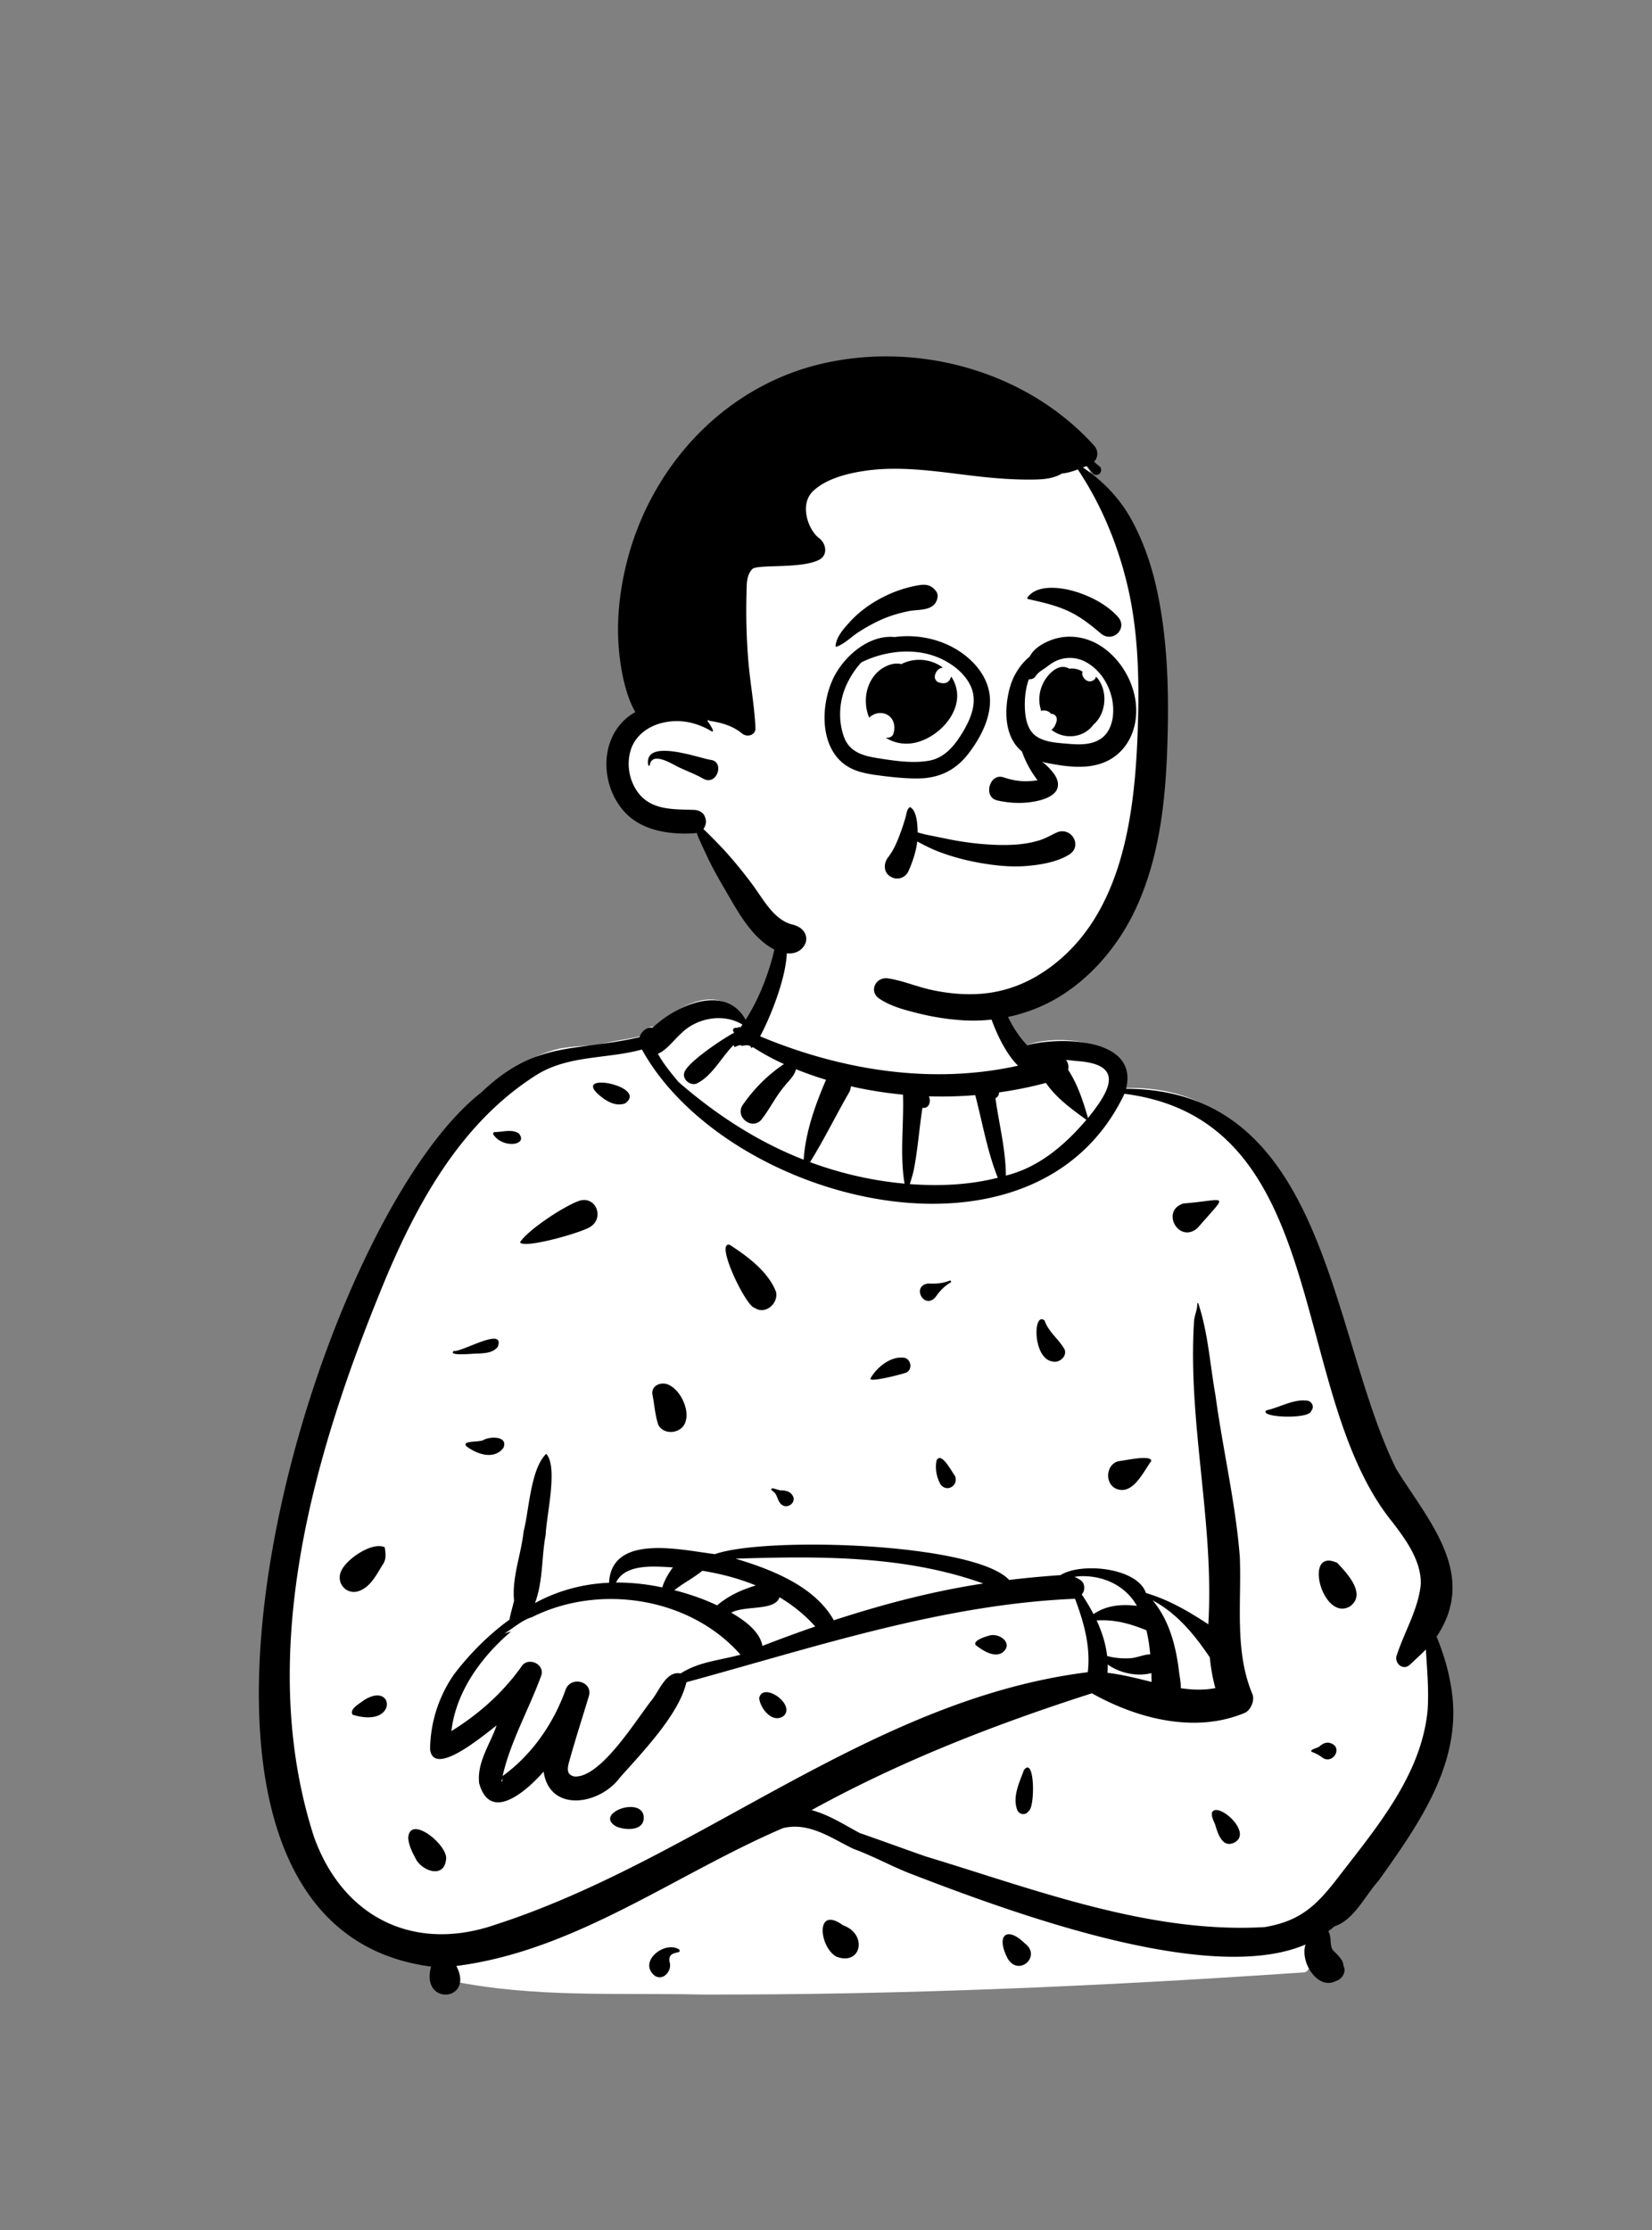 <svg xmlns="http://www.w3.org/2000/svg" width="512" height="691" fill="none" viewBox="0 0 512 691">
  <rect x="0" y="0" width="512" height="691" fill="#808080" stroke="none"/>
  <path fill="#fff" fill-rule="evenodd" d="M217.608 618.03c-27.126-.584-51.818 1.055-77.939-4.243l-.033-.88c-5.603-.162-3.748-5.398-2.622-9.06-105.417-4.691-36.658-261.659 36.394-278.937 3.579-.61 7.467-.932 11.408-.971 5.086-1.553 10.098-1.829 15.415-3.245.51-1.862.593-2.938 2.848-2.387 8.096-7.731 22.661-14.853 27.576.234 6.468-8.991 10.178-19.504 12.88-30.15l.437.072c1.149-2.831 3.029-6.413 5.316-7.004 3.565-1.18 10.288-.908 14.164-1.387 8.404-.583 18.166-2.011 26.221-.083 20.13 4.928 11.406 28.694 27.727 44.165 7.49-3.101 19.229-2.251 26.405 1.442 4.621 3.701 2.304 7.873 1.494 11.786 51.541-4.647 65.254 55.139 75.891 94.551 4.267 13.112 8.502 22.001 15.77 32.124 9.442 11.833 14.743 27.33 5.07 39.814 13.81 27.558-1.182 53.46-17.044 74.264-3.106 3.332-8.145 12.601-12.697 13.235-1.236 1.129-3.209 2.519-4.601 3.528l1.679 2.201c.2 2.033.213 4.218 1.603 6.031 1.338 1.303 2.767 2.639 2.807 4.585-2.131 2.473-4.883-.29-6.905-1.518-.776 1.523-.664 5.143-3.148 5.002-61.59 4.224-124.666 6.994-186.116 6.831" clip-rule="evenodd"/>
  <path fill="#000" fill-rule="evenodd" d="M242.332 288.48c4.897 6.377-3.083 25.877-6.755 32.641 25.108 10.485 53.127 15.056 79.946 9.102-6.965-6.664-14.662-27.959-8.928-35.444l.263 1.347c1.944 9.901 4.322 20.171 11.463 27.744 10.111-2.684 34.693-2.443 30.668 13.506 62.417.146 62.935 75.681 83.745 117.826 9.985 16.097 25.444 32.609 12.5 51.951 2.544 6.1 4.317 12.569 4.976 19.138 2.033 21.438-11.084 39.787-22.91 56.423-4.166 4.571-7.651 12.233-13.708 14.188a29.938 29.938 0 0 1-1.933 1.523c1.202 1.751.227 4.537 1.636 6.072l.549.533c.924.906 2.194 2.25 2.447 3.452l.119 1.04c.052.407.063.385.034-.067l-.017-.143c-.019-.195.009-.18.084.047l.032.102c.634 1.819-.702 3.9-2.528 4.384-5.433 2.912-11.21-5.611-9.392-11.314-30.13 12.997-92.714-10.509-122.989-22.161-5.786-2.324-11.27-5.34-17.121-7.474l-.436-.212c-6.753-3.325-13.485-8.148-21.405-6.219-33.32 14.271-64.303 38.033-101.24 42.719 5.778 11.036-11.227 12.514-7.82.187-100.517-13.042-37.88-229.093 15.514-270.826 16.999-16.192 28.435-12.479 49.089-17.153.475-1.74 2.216-3.199 4.06-2.952 7.34-6.981 22.54-13.783 28.812-2.443 3.836-5.995 6.504-12.654 8.369-19.504.743-2.721 1.007-5.829 2.876-8.013Zm-39.35 323.769c-5.359-4.246 2.784-10.94 7.423-8.241 1.433 1.753-3.518.004-2.899 3.889.902 2.581-1.791 6.016-4.524 4.352Zm109.388-5.271c-3.813-7.179-.466-10.378 5.262-4.788 5.23 3.946-1.785 10.356-5.262 4.788Zm-53.114-.67c-5.378-2.89-6.715-16.071 2.014-9.735 7.766 2.762 5.633 12.643-2.014 9.735Zm-60.307-281.106c-10.752 2.973-22.749 1.692-32.611 7.849-24.125 15.187-37.999 41.369-48.435 67.08l-.315.779C96.41 453.055 79.46 513.679 97.28 569.086c9.001 25.206 31.156 36.014 56.373 27.259 63.287-20.503 116.175-69.792 183.479-78.188.949-7.792-1.205-15.472-3.954-22.756-41.289 1.72-80.875 15.088-120.441 25.85-2.304 10.094-13.817 21.85-20.715 29.681-6.232 8.343-21.648 10.855-23.544-1.972l-.303.344c-5.084 5.702-16.239 15.584-19.663 3.275-.771-6.455 3.365-12.04 5.4-17.912l-.216.158c-3.759 2.811-19.319 16.074-20.401 7.242.069-8.322 2.703-16.512 7.482-23.329 4.802-6.295 10.701-12.22 17.126-16.873.339-1.974.956-3.883 1.418-5.835-.705-7.343 2.189-14.235 2.948-21.424 1.751-6.745 2.133-19.374 7.016-24.119 3.749 3.993.035 19.222-.157 25.047-1.339 7.081-.76 14.317-3.325 21.202 7.237-3.958 15.08-5.966 22.961-6.305.802-15.46 22.687-10.061 32.823-8.861 15.471-5.502 80.428-3.575 91.168 7.991a334.102 334.102 0 0 1 15.928-1.487c6.33-4.026 23.789-2.378 26.481 5.54 7.038 2.083 13.152 5.637 19.324 9.697 1.911-31.503-6.446-62.535-4.411-94.084.183-1.833 1.031-3.423.996-5.286-.004-.222.318-.213.338 0 3.04 9.211 3.618 19.043 5.326 28.595 2.251 16.66 6.206 33.128 7.517 49.894.571 14.089-1.717 29.158 3.902 42.514.801 1.902-.52 4.998-2.364 5.811-15.399 6.469-33.315 1.82-47.378-6.066-29.964 9.594-59.278 20.989-86.883 36.201 5.312 1.399 10.09 4.509 14.9 7.092 6.846 2.371 13.646 4.873 20.486 7.263 33.85 10.236 69.275 23.976 105.039 21.892 10.995-1.876 15.94-6.587 22.467-15.002l1.077-1.398c11.661-15.085 24.989-31.059 26.943-50.628.446-6.352-.157-12.67-.525-18.999-1.571 1.608-3.257 3.111-4.889 4.666-2.264 2.157-5.159-.563-4.048-3.124 2.403-7.275 6.637-14.139 7.369-21.839.124-7.243-4.623-13.686-8.817-19.191-32.633-40.165-18.398-124.503-83.032-132.692-27.579 58.002-121.618 33.89-148.739-12.301l-.813-1.427Zm-72.434 244.481c.273-7.906 12.855 2.388 11.693 6.703-.704 5.963-7.936 3.178-9.573-.849-1.017-1.842-1.873-3.755-2.12-5.854Zm249.148-8.135c1.814-3.309 12.618 6.206 7.018 9.331-3.792 2-5.244-2.685-6.067-5.498-.45-1.176-1.302-2.535-.951-3.833Zm-184.798 4.34c-6.805-4.037 8.091-9.476 8.651-2.889.218 4.47-5.816 4.232-8.651 2.889Zm126.471-17.394c3.418-4.558 3.499 11.588 1.472 12.684-.936 1.477-3.033 1.128-3.591-.47-1.437-4.115.726-8.345 2.119-12.214Zm-161.729 2.842-.074.274c-.38 1.481.513-.473.169-.185-.031-.032-.063-.06-.095-.089Zm73.887-38.614c-15.57-17.732-43.656-22.132-64.645-11.612-3.092.906-5.804 3.444-8.588 5.103a22.925 22.925 0 0 1 2.122-.648c-9.22 7.848-17.068 18.597-18.485 30.836 8.405-5.2 15.789-11.714 21.614-19.855 1.915-3.342 7.415-1.046 6.244 2.632-3.779 10.389-9.561 20.415-11.983 31.151 9.059-6.558 15.744-16.208 19.502-26.688 1.58-4.495 8.614-2.666 7.211 1.988-1.856 6.16-3.836 12.3-5.597 18.49l-.475 1.689c-.59 2.131-.937 4.082 1.594 4.667 8.156.526 19.088-17.497 23.948-23.637 2.385-2.905 4.494-9.207 8.996-8.289 5.605-3.665 12.364-4.094 18.542-5.827Zm179.529 28.358c.93-.808 2.071-1.367 3.306-.955l.119.043c3.733 1.306.84 6.414-2.361 4.617-1.088-.816-2.269-1.501-3.566-1.948-.778-.8 2.037-1.162 2.502-1.757ZM235.3 526.168c1.099-5.151 11.275 1.853 7.653 5.481-3.436 2.628-7.359-2.186-7.653-5.481Zm-122.581.718c9.553-6.219 10.704 8.842-3.421 4.442-1.162-1.758 2.253-3.481 3.421-4.442Zm244.52-30.997c5.22 6.246 7.28 14.409 8.205 22.336.211 1.558.58 3.28.504 4.888 3.564.524 7.233.66 10.721-.041-.86-3.096-1.393-6.285-1.716-9.5-4.708-7.021-10.121-13.614-17.714-17.683Zm-13.927 19.868c.016.859-.012 1.722-.082 2.589 4.616.543 9.164 1.701 13.681 2.828l-.029-1.372c-.01-.461-.021-.923-.036-1.378-4.466 1.204-9.952-.043-13.534-2.667Zm11.992-10.598c-5.156-2.087-9.882-3.393-15.428-3.044 1.64 3.526 2.825 7.222 3.258 11.017 2.258.641 4.817.821 6.998.709 2.212-.114 4.253-1.177 6.358-1.225-.24-2.503-.595-5.01-1.186-7.457Zm-49.05 1.762c3.262-1.305 8.065 2.291 4.487 5.108-2.605 1.77-6.169-.603-8.283-2.22-1.166-1.339 2.776-2.645 3.796-2.888Zm-64.66-11.989c-1.413 4.346-10.711 2.437-14.97 4.778l.376.217c4.093 2.386 8.537 5.774 9.299 10.082a432.405 432.405 0 0 1 16.375-6.012c-3.255-3.637-6.996-6.633-11.08-9.065Zm63.149-4.261c-24.457-8.77-51.112-8.513-76.768-7.696l.675.203c11.06 3.356 24.011 8.57 29.776 18.888 15.112-4.93 30.576-9.011 46.317-11.395Zm47.616 6.924c-3.763-6.665-11.089-9.645-18.257-9.144l-1.13.185c.78.274 1.514.66 2.174 1.21 1.177.981 1.157 3.137.116 4.214a62.534 62.534 0 0 1 3.655 6.105c3.951-2.757 8.691-3.154 13.442-2.57Zm66.074.146c-8.561 5.025-14.758-18.503-3.968-13.449l.769.824c3.125 3.374 7.958 9.077 3.199 12.625Zm-200.751-11.017c-2.735 2.219-5.918 3.829-8.688 6.026 4.553 1.153 9.028 2.683 13.261 4.696 3.45-2.958 7.599-4.842 11.991-6.169-5.268-2.183-10.915-3.639-16.564-4.553Zm-112.107.496.04-.107c1.325-3.723 9.325-9.244 13.299-7.798.186-.009.369.172.359.359l.065.461c.223 1.637.339 3.239-.741 4.699-1.934 3.117-3.781 7.001-7.501 8.216-3.665 1.163-6.805-2.314-5.521-5.83Zm102.99-1.553-1.222-.064c-5.611-.313-13.691-.824-16.431 4.774 4.732-.033 9.546.486 14.319 1.502.715-2.152 1.887-4.314 3.334-6.212Zm30.649-23.78c-.854-1.63 2.314.156 3.05-.094 1.367.084 2.601.365 3.375 1.594 1.239 1.972-1.169 4.086-3.065 3.065-1.83-1.011-1.39-3.649-3.36-4.565Zm107.506-9.122.116-.012c1.891-.21 9.994-2.055 9.973-.051l-.155.218c-2.548 3.632-5.87 10.781-11.055 8.232-3.331-1.897-2.662-7.566 1.121-8.387Zm-56.434-.296c1.495-2.757 4.7 3.645 5.654 4.784 1.356 3.038-2.558 5.407-4.488 2.623-1.198-2.171-1.732-4.969-1.166-7.407Zm-140.353-6.326c2.149-1.089 7.583-1.187 6.096 2.487-2.899 3.845-8.217 1.984-11.464-.478-1.66-1.911 4.336-1.134 5.368-2.009Zm52.242-14.263c-.195-2.754 2.876-3.738 4.946-2.839 3.694 1.605 6.556 7.51 5.387 11.329-.941 3.788-6.674 4.626-8.495 1.11-1.048-3.246-1.189-6.346-1.838-9.6Zm190.274 5.139c4.243-.898 8.692-3.742 13.05-2.941 1.359.511 1.852 2.056.838 3.178-.572 2.587-16.275 2.011-13.888-.237Zm-122.667-9.877c1.806-3.277 5.955-6.753 9.937-6.469 2.443-.081 3.397 3.432 1.245 4.598l-.071.03c-1.351.539-11.596 3.168-11.111 1.841Zm56.39-5.282c-6.111-.876-6.075-15.574-2.436-12.704 1.24 3.605 4.39 5.752 6.191 8.949.91 2.192-1.72 4.376-3.755 3.755Zm-185.529-3.253c2.597.398 16.08-7.803 13.609-1.239-1.607 1.84-3.643 1.884-5.924 2.054l-.063-.006c-1.17-.076-9.674.934-7.622-.809Zm93.254-13.348c-2.698-.313-12.511-20.818-7.711-19.526l.732.479c5.318 3.511 11.182 7.999 13.555 13.991.934 3.573-3.237 7.342-6.576 5.056Zm60.361-8.435c.389-.177.732.376.341.584-1.666.885-3.476 2.758-4.524 4.339-3.586 4.486-7.829-3.442-2.317-4.038 2.011.145 4.655-.049 6.5-.885Zm-114.459-24.821c4.977-1.282 7.383 5.281 3.37 7.994-2.007 1.721-20.862 7.109-21.991 4.946 2.365-3.846 14.183-11.591 18.621-12.94Zm186.94.919c13.777-1.128 14.147-3.649 4.416 7.587-5.745 5.043-11.567-5.288-4.416-7.587Zm-64.488-33.586a122.8 122.8 0 0 1-14.367.372c.739 1.581.099 3.881-1.998 3.562-.986 6.399-1.435 12.901-2.68 19.257-.326 1.487-.789 2.93-1.232 4.379 9.122.674 18.381.296 27.272-1.961-3.303-8.276-4.736-17.035-6.995-25.609Zm-38.538-2.729a4.505 4.505 0 0 1-.547 1.89c-4.126 7.149-7.749 14.609-12.111 21.607 9.413 3.487 19.305 5.761 29.286 6.66-1.508-9.104-.17-18.389-.482-27.57a129.98 129.98 0 0 1-16.146-2.587Zm60.448-1.055c-4.775 1.285-9.634 2.249-14.529 2.939.019.77-.424 1.488-1.109 1.775 1.073 7.992 3.187 15.856 3.218 24.003 10.203-2.501 18.27-9.445 24.963-17.278l-1.521-1.108c-4.068-2.978-8.172-6.155-11.022-10.331Zm-94.054-18.066c-5.919-3.633-14.114-2.085-18.907 2.645-2.124 1.895-3.968 4.456-6.387 5.944a3.3 3.3 0 0 1-.921.391c1.666 3.151 4.212 6.171 6.365 8.77 11.542 10.08 24.536 18.545 38.817 24.114.585-8.569 3.549-16.89 6.938-24.763a106.96 106.96 0 0 1-9.331-3.288c-.389 2.06-2.32 3.652-3.542 5.251-2.771 3.246-4.618 7.214-7.257 10.517-2.939 3.081-7.934-.849-5.821-4.492 3.404-4.971 7.803-9.471 12.914-12.855-3.369-1.512-6.581-3.291-9.689-5.282a8.8 8.8 0 0 1-.404.394c-.208-1.283-1.973-.945-2.912-.735-.669-.567-1.577.147-2.322.333a3.189 3.189 0 0 1-.265-.628c-3.826 3.779-6.704 9.765-11.641 12.022-2.033.561-4.391-1.459-3.616-3.617 1.306-3.314 11.899-10.347 15.398-12.205-.766-1.114-.153-1.665 1.088-1.499.213-.267.54-.35.88-.123.216-.291.419-.591.615-.894Zm-76.74 33.291c2.399.012 5.232-.988 7.386.397 3.168 3.626-4.682 4.872-7.759.505-.299-.331-.103-.904.373-.902Zm177.004-22.337c.686.808.918 1.987.668 3.047 3.002 4.583 4.651 9.772 6.16 14.927l.422-.524c6.839-8.548 10.717-16.298-4.313-17.142a40.491 40.491 0 0 0-2.937-.308Zm-143.226 12.028c-12.416-9.07 14.3-4.115 6.603 1.429-2.368.86-4.639-.097-6.603-1.429Z" clip-rule="evenodd"/>
  <path fill="#fff" fill-rule="evenodd" d="M350.316 182.698c5.128-3.684-2.519-15.803-5.117-19.409-2.26-4.704-4.519-9.409-6.78-14.113.275-3.858-3.492-7.291-7.214-6.117-3.238-2.323-8.662-1.211-10.308 2.426-35.807-15.597-97.764-9.108-100.968 39.019-6.926 13.703-13.791 27.523-19.937 41.596-8.526.458-12.659 10.817-7.583 17.512.676 10.872 7.568 11.733 16.768 11.249 3.695.973 7.525 1.5 10.296 4.354 2.106 2.152 3.538 4.882 4.919 7.53 6.375 12.218 14.475 22.787 25.454 31.239 17.074 12.779 40.187 21.954 61.477 15.734 45.773-17.977 54.762-89.82 38.993-131.02Z" clip-rule="evenodd"/>
  <path fill="#000" fill-rule="evenodd" d="M254.792 112.685c29.904-6.946 63.5 2.375 84.254 25.341 1.461 1.614 1.303 3.714.019 5.075.599.487 1.185.987 1.78 1.488.622.527.532 1.586 0 2.123-.528.527-1.623.635-2.123 0l-.741-.932a49.36 49.36 0 0 1-1.084-1.412c-.429.158-.848.324-1.267.487 6.342 4.214 11.628 9.813 15.252 16.551 3.921 7.289 6.422 15.069 8.05 23.164 2.9 14.441 3.321 29.252 2.933 43.937l-.022.787c-.5 17.701-2.226 35.695-9.69 51.971-5.985 13.045-16.622 25.039-29.958 30.75a52.187 52.187 0 0 1-24.28 4.102c-4.399-.306-8.784-1-13.066-2.06l-1.028-.255c-3.901-.977-7.946-2.11-11.276-4.342-3.416-2.295-1.113-6.852 2.655-6.297 4.538.671 8.861 2.564 13.363 3.547 4.403.965 8.861 1.47 13.372 1.339 7.982-.226 15.252-2.678 21.851-7.131 25.226-17.034 28.29-51.282 28.948-78.958.32-13.522-.175-27.221-3.285-40.432-2.988-12.702-8.131-25.211-15.41-36.06-1.604.599-3.209 1.1-4.917 1.257-3.045 1.831-6.666 1.879-10.187 1.88h-.49c-3.664-.005-7.329-.221-10.975-.55-12.904-1.145-26.181-4.048-39.153-2.2l-.529.078c-5.341.803-11.96 2.489-15.881 6.332-4.236 4.147-1.397 11.995 1.956 14.487 2.168 1.614 2.844 5.247 0 6.712-5.615 2.898-19.209 1.289-20.737 2.894-1.834 1.918-1.705 4.841-1.758 7.33l-.004.166c-.189 7.085-.013 14.149.586 21.216.577 6.834 1.889 13.681 2.182 20.532.099 2.258-2.628 2.944-4.12 1.704a12.694 12.694 0 0 0-.897-.681c-2.709-1.92-5.787-2.731-9.091-3.245a.66.66 0 0 1-.406-.229l-.04-.051-.351.289a12.41 12.41 0 0 1 1.735 2.898c.095.217-.108.492-.347.347-4.57-2.718-9.546-3.872-14.806-2.772-4.732.987-9.014 3.989-10.402 8.794-1.275 4.422-.338 9.52 2.524 13.158 4.232 5.391 11.105 4.904 17.271 5.152 1.208.049 2.555.635 3.119 1.789.662 1.362.617 2.29 0 3.647a2.258 2.258 0 0 1-.329.527c.522.432 1.016.905 1.497 1.387l1.61 1.621a126.42 126.42 0 0 1 3.252 3.384c3.101 3.381 6.017 6.977 8.762 10.651l.254.343c3.215 4.399 6.55 10.751 12.122 12.138 1.911.478 3.687 1.42 4.255 3.489.568 2.069-.771 4.075-2.569 4.94-3.119 1.501-7.076-.284-9.65-2.177-5.55-4.088-9.176-10.759-12.584-16.631l-.934-1.604c-1.755-3.03-3.47-6.096-4.933-9.278-.834-1.817-1.731-3.62-2.506-5.464a18.722 18.722 0 0 1-.627-1.64c-.248.054-.5.09-.739.103-7.441.487-16.009-.694-21.386-6.342-7.414-7.784-8.284-21.703.14-29.132a16.197 16.197 0 0 1 2.97-2.064c-1.505-2.547-2.501-5.499-3.236-8.271-1.073-4.048-1.672-8.172-1.97-12.346-.599-8.515.397-17.183 2.443-25.454 7.419-29.98 30.197-54.83 60.629-61.897Zm-53.891 124.402c-1.472-8.541 15.617-2.225 19.344-1.63l.109.016c4.274.594 1.892 8.092-2.315 5.859l-.128-.071c-2.276-1.304-4.779-2.239-7.166-3.344l-.51-.239c-1.897-.911-8.167-4.999-8.847-.591-.036.243-.446.239-.487 0Z" clip-rule="evenodd"/>
  <path fill="#000" fill-rule="evenodd" d="M281.839 250.207c.094-.087.244-.118.358-.046 1.95 1.233 2.181 5.381 2.203 7.776.807.21 1.604.449 2.357.616 1.601.354 3.21.662 4.815.988l1.204.248c4.023.848 8.121 1.476 12.221 1.79 3.979.305 8.073.416 12.04-.097a32.053 32.053 0 0 0 5.044-1.079c1.946-.58 3.496-1.543 5.306-2.385 4.532-2.111 8.329 4.074 3.968 6.789-3.743 2.329-8.851 3.168-13.172 3.529-4.417.368-8.817-.036-13.18-.735-4.718-.756-9.338-1.916-13.813-3.599-1.891-.712-3.722-1.574-5.51-2.518l-.486-.259c-.297-.16-.607-.321-.918-.485-.335 2.987-1.3 5.872-2.466 8.645l-.028-.048c-.637 2.188-2.941 3.541-5.234 2.575-2.69-1.134-2.895-4.109-1.329-6.222l.075-.098c1.84-2.368 2.994-5.306 3.996-8.107.514-1.435.99-2.906 1.403-4.374.299-1.063.31-2.131 1.146-2.904Zm69.332-23.787c-1.594 4.82-5.072 8.532-9.918 10.164-4.801 1.618-10.142 1.028-15.05.154a72.597 72.597 0 0 1-3.249-.649c.889.55 1.675 1.326 2.426 2.145 1.111 1.212 2.119 2.489 2.425 4.006.303 1.505-.175 2.651-1.046 3.515-1.341 1.329-3.504 2.045-5.336 2.441-4.102.887-8.211.749-12.293-.16-1.042-.232-1.749-.791-2.146-1.52-.482-.886-.521-1.987-.245-2.99.277-1.002.874-1.927 1.741-2.438.713-.421 1.605-.537 2.618-.2 2.033.677 4.051 1.125 6.198 1.177.909.021 1.824-.006 2.731-.089a23.29 23.29 0 0 0 1.534-.195 39.042 39.042 0 0 1-.875-1.217 38.075 38.075 0 0 1-.977-1.477 31.458 31.458 0 0 1-2.318-4.509 37.211 37.211 0 0 1-.598-1.516l-.082-.219a12.036 12.036 0 0 1-3.32-4.355c-2.077-4.628-1.739-10.371-.478-15.176 1.01-3.851 3.24-7.414 6.186-9.834.515-.846.855-1.36 1.271-1.792 1.693-1.762 4.056-2.95 6.362-3.673 5.15-1.615 10.758-.457 15.124 2.619 4.031 2.839 7.186 7.097 8.891 11.833 1.615 4.485 1.93 9.405.424 13.955Zm-70.147-29.293c6.125-.052 12.356 1.756 17.326 5.375 4.755 3.464 8.488 8.576 8.483 14.666-.004 5.93-3.174 11.76-6.689 16.351-3.945 5.154-9.101 7.639-15.584 7.696-3.37.03-6.765-.268-10.11-.678l-1.795-.227c-2.472-.318-4.97-.696-7.312-1.545-11.153-4.046-11.498-18.645-7.368-27.976 3.19-7.205 11.261-14.232 19.31-13.388a28.674 28.674 0 0 1 3.739-.274Zm10.344 6.866c-7.67-3.443-16.988-2.412-24.428 1.262-2.947 3.215-5.101 7.268-5.973 10.989-.931 3.971-.794 8.249.605 12.099 1.709 4.699 5.916 5.862 10.455 6.585l1.762.276.739.112c4.459.666 9.335 1.183 13.621.35 4.776-.929 7.809-4.787 10.197-8.744l.111-.185c2.479-4.146 4.555-9.188 2.475-13.938-1.768-4.037-5.63-7.04-9.564-8.806Zm45.269 1.199c-2.632-1.458-5.634-1.723-8.476-.747-1.223.42-2.28 1.101-3.304 1.864l-.409.309c-1.26.967-2.436 1.457-3.382 2.763l-.122.175c-.476.713-1.311.997-2.071.903-.885 2.441-1.251 5.082-1.258 7.681l.001.345.004.351c.057 3.073.593 6.832 3.01 8.891 2.205 1.878 5.544 2.329 8.524 2.59l2.298.192.61.046c3.142.219 6.584.144 9.217-1.716 2.294-1.62 3.375-4.37 3.656-7.084.663-6.414-2.583-13.396-8.298-16.563Zm-57.293.593c4.224-2.157 9.297-1.616 12.875 1.086-.318.063-.63.142-.942.298-.812.407-1.316 1.222-1.508 2.09-.216.98.292 1.908 1.259 2.217.842.269 1.841.392 2.622-.12.41-.267.696-.62.884-1.065l.027-.065.033-.048.012-.022c.003-.009-.011.007-.035.044.024-.056.046-.111.068-.167.033-.068.065-.135.09-.205.046-.039.087-.083.129-.127.65 1.001 1.16 2.13 1.485 3.387 2.079 8.066-6.448 16.437-14.066 17.274-2.88.317-5.505-.369-7.684-1.72.02-.027.042-.051.06-.079.876.158 1.92-.234 2.238-1.21.811-2.491-.021-5.404-2.734-6.218-1.746-.523-3.533.055-4.781 1.249a13.743 13.743 0 0 1-.834-7.516c.63-3.675 2.846-6.986 6.296-8.515 1.68-.745 3.128-.902 4.506-.568Zm44.479 4.976.128-.202c1.306-2.009 3.8-4.473 6.386-3.795a3.83 3.83 0 0 1 1.04.447 6.338 6.338 0 0 1 4.129.881l-.033.084a1.975 1.975 0 0 0 .168 1.433c.248.486.6.947 1.078 1.226.328.191.713.292 1.091.284.554-.01 1.042-.254 1.442-.626.217-.202.369-.498.453-.803.198.19.389.401.572.64 2.997 3.942 2.583 10.277-.934 13.791-.142.142-.293.27-.442.4-1.428 1.966-3.629 3.3-6.272 3.57a9.414 9.414 0 0 1-6.771-1.957 1.44 1.44 0 0 0 .413-.323c.321-.362.585-.72.779-1.163.049-.112.096-.224.141-.337l.065-.171c.012-.032.111-.32.085-.269l-.006.011.035-.083c.336-.838.2-1.797-.597-2.323l-.088-.054a1.83 1.83 0 0 0-.91-.225c-.814-.996-2.025-1.225-3.162-.934l-.04-.322a2.83 2.83 0 0 1-.015-.161c-.881-2.921-.456-6.241 1.265-9.019Zm-39.12-29.411.293-.046c2.212-.319 3.716.049 5.154 1.94.686.901.475 2.261 0 3.182-1.531 2.976-5.744 2.36-8.582 2.951-2.77.577-5.534 1.362-8.127 2.504-2.645 1.165-5.128 2.544-7.549 4.119-2.19 1.425-4.176 3.566-6.678 4.395-.113.037-.248-.064-.241-.183.178-2.846 2.554-5.458 4.395-7.484 2.129-2.344 4.719-4.424 7.415-6.079 2.783-1.706 5.791-3.111 8.905-4.091a36.874 36.874 0 0 1 5.015-1.208Zm33.702 3.864c2.786-4.074 9.71-3.293 13.795-2.204 5.123 1.364 10.674 4.123 14.266 8.117 3.218 3.577-1.596 8.225-5.215 5.215l-.965-.801-.618-.508c-2.778-2.269-5.529-4.322-8.914-5.835-3.968-1.773-7.99-2.636-12.185-3.581-.165-.037-.262-.26-.164-.403Z" clip-rule="evenodd"/>
</svg>
